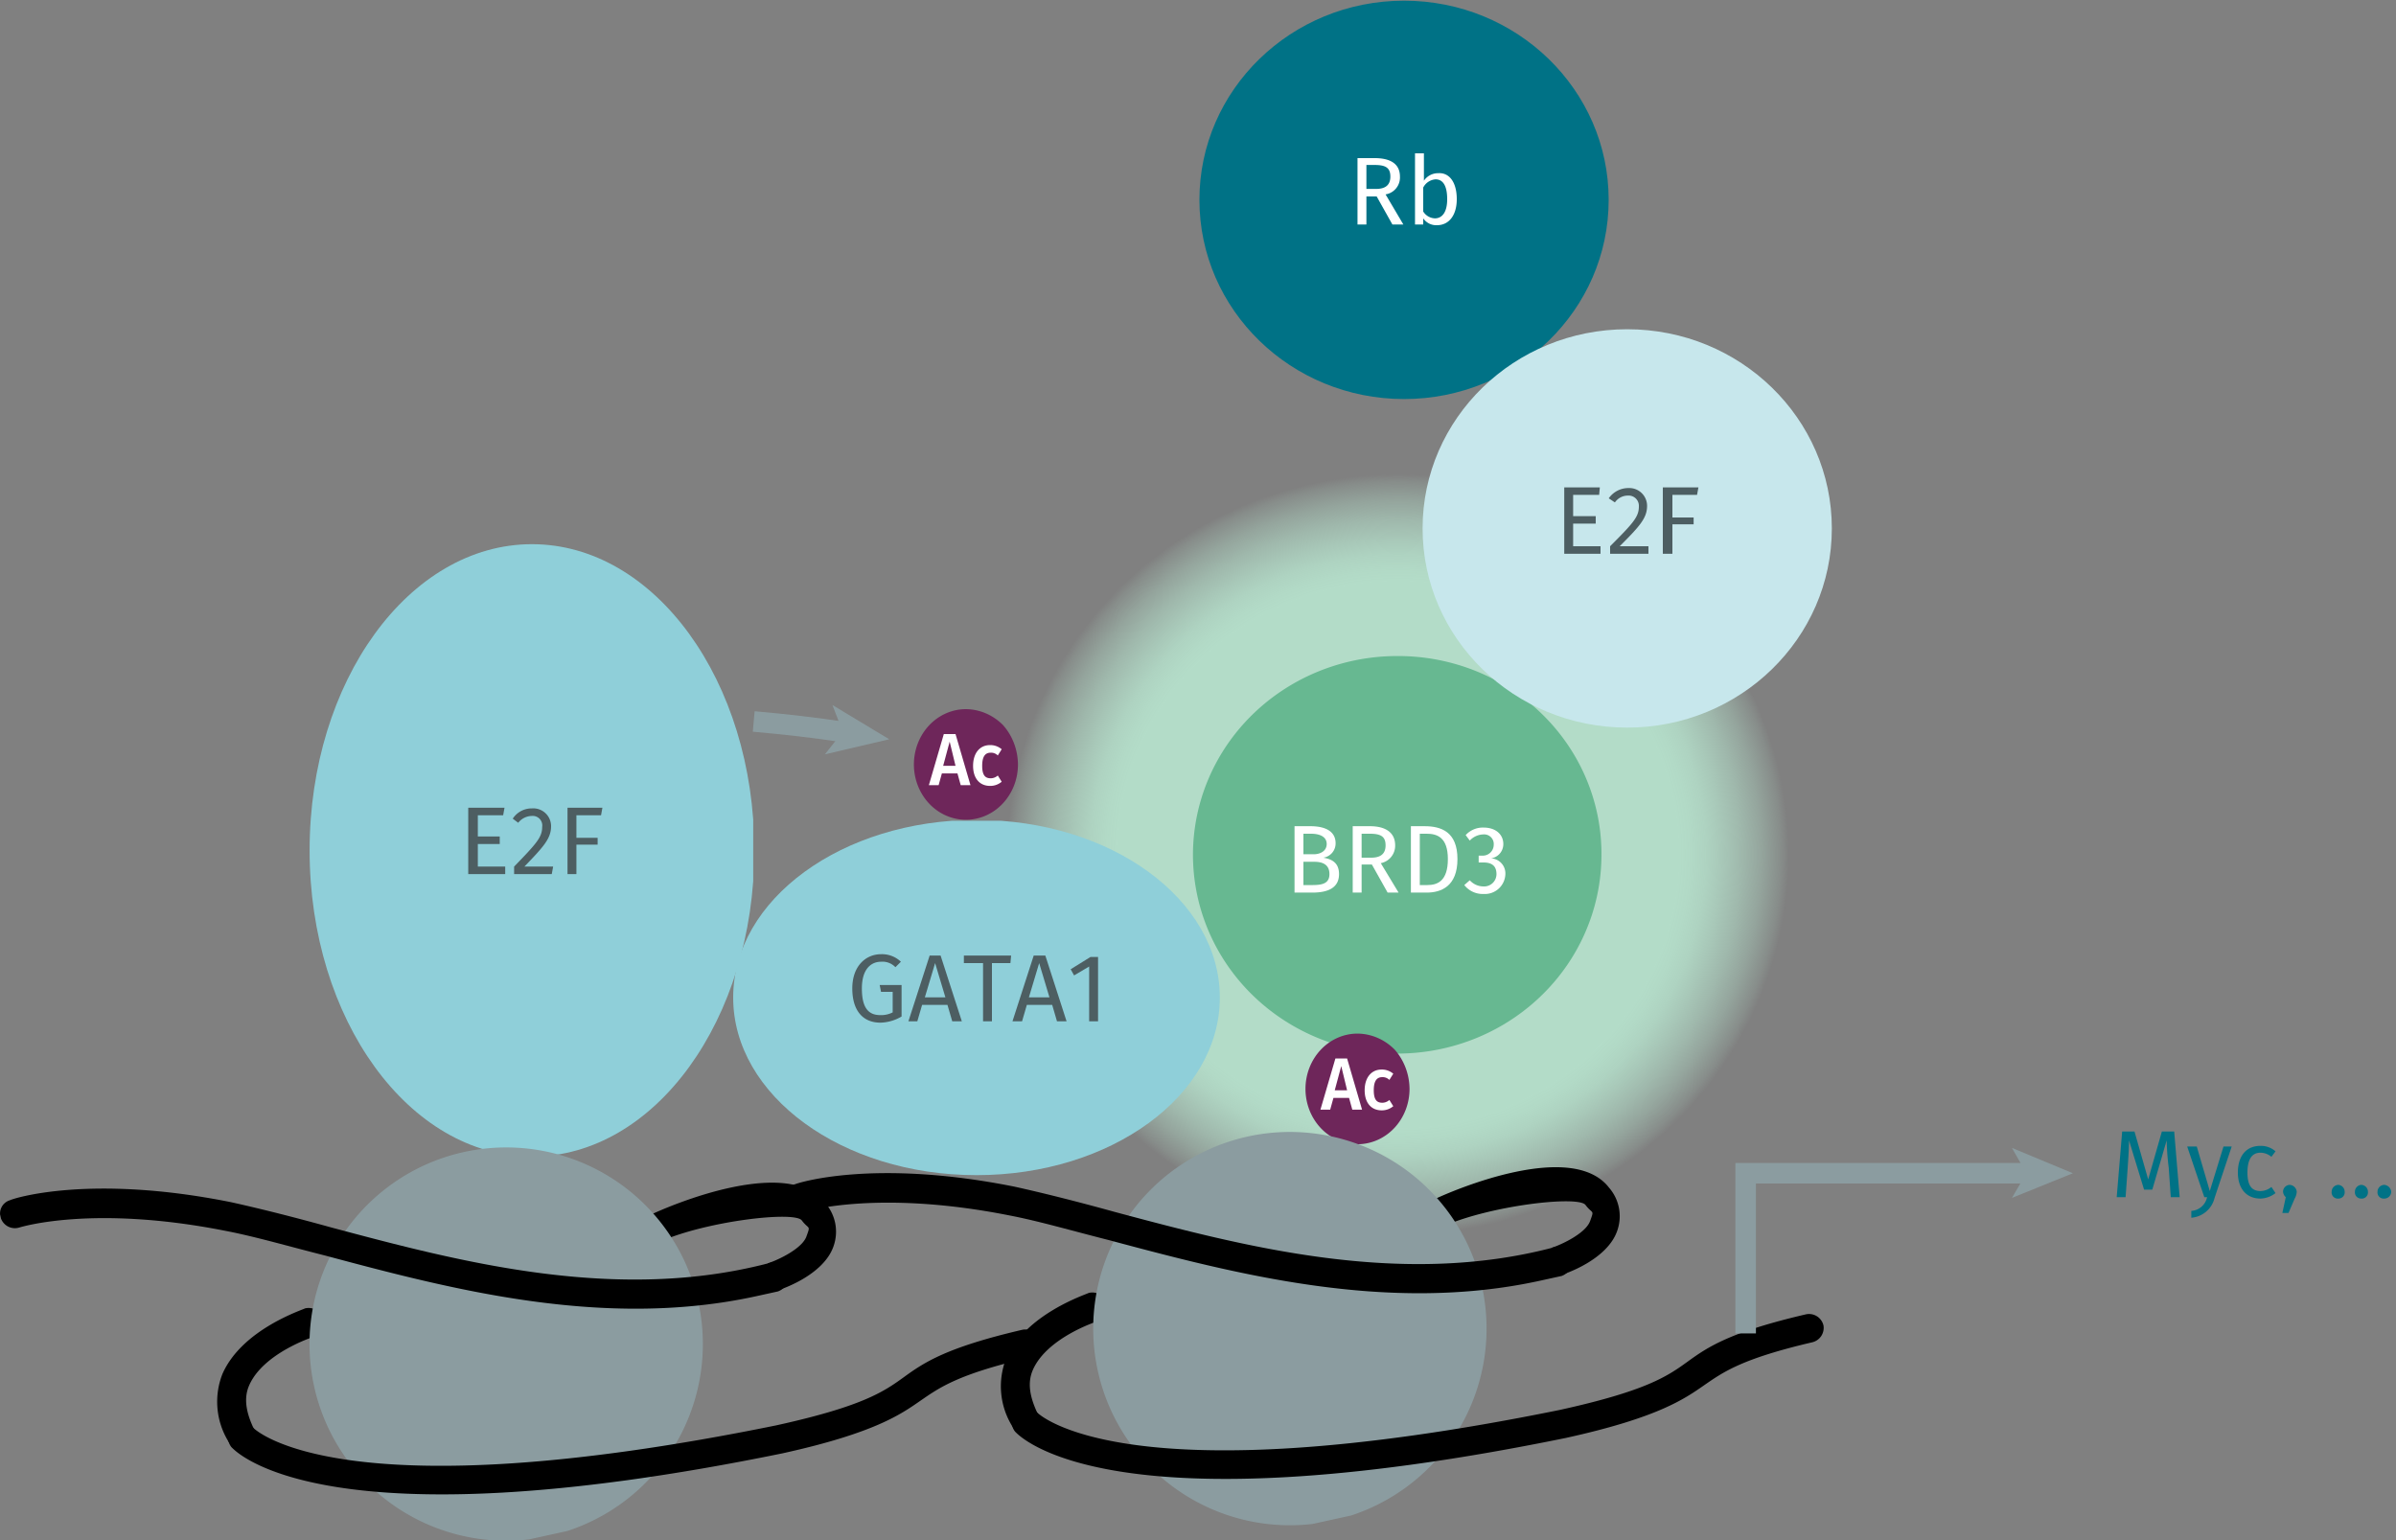 <svg id="Calque_1" data-name="Calque 1" xmlns="http://www.w3.org/2000/svg" xmlns:xlink="http://www.w3.org/1999/xlink" viewBox="0 0 350 225"><rect x="0" y="0" width="350" height="225" fill="#808080" stroke="none"/><defs><radialGradient id="Dégradé_sans_nom_7" cx="38.48" cy="38.48" r="38.48" gradientUnits="userSpaceOnUse"><stop offset="0.71" stop-color="#b3dcc8"/><stop offset="0.74" stop-color="#b3dcc8" stop-opacity="0.97"/><stop offset="0.78" stop-color="#b3dcc8" stop-opacity="0.9"/><stop offset="0.82" stop-color="#b3dcc8" stop-opacity="0.78"/><stop offset="0.87" stop-color="#b3dcc8" stop-opacity="0.61"/><stop offset="0.92" stop-color="#b3dcc8" stop-opacity="0.4"/><stop offset="0.97" stop-color="#b3dcc8" stop-opacity="0.14"/><stop offset="0.99" stop-color="#b3dcc8" stop-opacity="0"/></radialGradient><symbol id="protein-kinase-glow-green" data-name="protein-kinase-glow-green" viewBox="0 0 77 77"><path d="M74.2,52.7a38.5,38.5,0,1,1-21.5-50A38.4,38.4,0,0,1,74.2,52.7Z" fill="url(#Dégradé_sans_nom_7)"/><path d="M58.3,38.5A19.9,19.9,0,1,1,38.5,18.6,19.8,19.8,0,0,1,58.3,38.5Z" fill="#67b891"/></symbol><symbol id="assay-acetylation" data-name="assay-acetylation" viewBox="0 0 16 16"><path d="M16,8A8,8,0,1,1,8,0a8.4,8.4,0,0,1,5.7,2.3A8.4,8.4,0,0,1,16,8Z" fill="#6e265a"/><path d="M6.7,9.3H4.3L3.8,11H2.3L4.6,3.6H6.4L8.7,11H7.2ZM6.4,8.2,5.5,4.7l-1,3.5Z" fill="#fff"/><path d="M13.5,5.8l-.6.9a1.5,1.5,0,0,0-1.1-.4c-.8,0-1.3.5-1.3,1.9S11,10,11.8,10a1.7,1.7,0,0,0,1.1-.4l.6.9a2.8,2.8,0,0,1-1.8.6c-1.6,0-2.6-1.1-2.6-2.9s1-3,2.6-3A2.8,2.8,0,0,1,13.5,5.8Z" fill="#fff"/></symbol><symbol id="protein-kinase-cisbio" data-name="protein-kinase-cisbio" viewBox="0 0 39.7 39.7"><circle cx="19.8" cy="19.8" r="19.8" fill="#007286"/></symbol><symbol id="protein-ovoid-blue" data-name="protein-ovoid-blue" viewBox="0 0 34.3 48.5"><ellipse cx="17.2" cy="24.2" rx="17.2" ry="24.2" fill="#8fcfd9"/></symbol><symbol id="protein-kinase-non-cisbio-50_" data-name="protein-kinase-non-cisbio-50%" viewBox="0 0 39.7 39.7"><circle cx="19.8" cy="19.8" r="19.8" fill="#c7e7ec"/></symbol><symbol id="histone2" data-name="histone2" viewBox="0 0 100 44.9"><path d="M19,29.7a1.5,1.5,0,0,1-1.4-1.1,7.7,7.7,0,0,1,.9-6.7c2.9-4,9.3-4.6,9.6-4.7a1.6,1.6,0,0,1,1.6,1.4,1.6,1.6,0,0,1-1.4,1.6h0s-5.3.5-7.4,3.4c-.8,1.1-.9,2.5-.5,4.3a1.5,1.5,0,0,1-1,1.8Z"/><path d="M75,25.7l-.2-2.9c1.1-.1,3.7-.7,4.4-1.8s.4-.6-.1-1.7-9.3-2-14.4-1l-.6-2.8c2.5-.6,15.1-2.9,17.7,2.6a4.4,4.4,0,0,1-.1,4.4C80.1,25.2,75.5,25.7,75,25.7Z"/><path d="M67.1,25.1A19.9,19.9,0,1,1,47.2,5.2,19.9,19.9,0,0,1,67.1,25.1Z" fill="#8b9ca0"/><path d="M73,25.8c-15.9,0-30.2-7.4-41.8-13.4-3.4-1.7-6.5-3.4-9.3-4.6C9.3,2.3,1.7,3,1.6,3A1.5,1.5,0,0,1,0,1.7,1.4,1.4,0,0,1,1.3.1c.3-.1,8.4-.9,21.8,5,2.8,1.3,6,2.9,9.4,4.7,11.8,6.1,26.5,13.7,42.6,13a1.5,1.5,0,0,1,1.5,1.4,1.6,1.6,0,0,1-1.4,1.6Z"/><path d="M72.1,41.9c-47.4-.7-54-12.1-54.3-12.6a1.5,1.5,0,0,1,.7-2,1.5,1.5,0,0,1,1.9.6c.2.3,7,10.4,51.7,11.1,9,0,11.4-1,13.7-2s4.8-2,12.7-2.1a1.5,1.5,0,0,1,1.5,1.5,1.5,1.5,0,0,1-1.5,1.4c-7.3.1-9.4,1-11.6,1.9S81.7,41.9,72.1,41.9Z"/></symbol></defs><use width="77" height="76.96" transform="translate(146.5 68.7) scale(1.5 1.46)" xlink:href="#protein-kinase-glow-green"/><path d="M195.6,127.7c0,2-1.6,2.7-3.9,2.7h-2.6v-9.7h2.3c2.3,0,3.7.8,3.7,2.5a2.1,2.1,0,0,1-1.8,2.1C194.5,125.5,195.6,126,195.6,127.7Zm-5.2-5.9v3h1.5c1,0,1.9-.5,1.9-1.5s-.9-1.5-2.3-1.5Zm3.8,5.9c0-1.4-1-1.8-2.2-1.8h-1.6v3.4h1.3C193.1,129.3,194.2,129.1,194.2,127.7Z" fill="#fff"/><path d="M200.4,126.3h-1.5v4.1h-1.3v-9.7h2.5c2.4,0,3.7,1,3.7,2.8a2.6,2.6,0,0,1-2.1,2.6l2.6,4.3h-1.6Zm-.1-1c1.3,0,2.1-.5,2.1-1.8s-.7-1.7-2.3-1.7h-1.2v3.5Z" fill="#fff"/><path d="M212.9,125.5c0,4-2.4,4.9-4.5,4.9h-2.3v-9.7h2C210.5,120.7,212.9,121.5,212.9,125.5Zm-5.5-3.7v7.5h1.1c1.5,0,3-.6,3-3.8s-1.6-3.7-3.1-3.7Z" fill="#fff"/><path d="M219.6,123.3a2.1,2.1,0,0,1-1.8,2.1,2.2,2.2,0,0,1,2.1,2.3,3,3,0,0,1-3.2,2.9,3.4,3.4,0,0,1-2.8-1.3l.8-.7a2.7,2.7,0,0,0,2,.9,1.8,1.8,0,0,0,1.9-1.8c0-1.3-.8-1.7-1.9-1.7H216v-1h.5a1.6,1.6,0,0,0,1.7-1.6,1.4,1.4,0,0,0-1.5-1.5,2.8,2.8,0,0,0-2,.9l-.6-.8a3.4,3.4,0,0,1,2.6-1.1C218.6,120.9,219.6,122,219.6,123.3Z" fill="#fff"/><use width="16" height="16" transform="translate(190.7 151) scale(0.95 1.01)" xlink:href="#assay-acetylation"/><use width="16" height="16" transform="translate(133.5 103.6) scale(0.95 1.01)" xlink:href="#assay-acetylation"/><path d="M110.1,105.4c4.5.4,9,.9,13.5,1.6" fill="none" stroke="#8b9ca0" stroke-miterlimit="10" stroke-width="3"/><polygon points="129.9 108 120.5 110.2 123.1 106.9 121.6 103 129.9 108" fill="#8b9ca0"/><use width="39.7" height="39.69" transform="translate(175.2 0.1) scale(1.51 1.47)" xlink:href="#protein-kinase-cisbio"/><path d="M201.1,28.7h-1.5v4.1h-1.3V23.1h2.5c2.4,0,3.7.9,3.7,2.7a2.5,2.5,0,0,1-2.1,2.6l2.6,4.4h-1.6Zm-.1-1.1c1.3,0,2.1-.5,2.1-1.8s-.7-1.7-2.3-1.7h-1.2v3.5Z" fill="#fff"/><path d="M212.8,29.1c0,2.3-1.1,3.8-2.9,3.8a2.3,2.3,0,0,1-2-1v.9h-1.2V22.4h1.3v4a2.5,2.5,0,0,1,2.1-1.1C211.7,25.2,212.8,26.6,212.8,29.1Zm-1.4,0c0-2.1-.7-2.9-1.7-2.9a2.2,2.2,0,0,0-1.8,1.2v3.5a2.1,2.1,0,0,0,1.7,1C210.6,31.9,211.4,31.1,211.4,29.1Z" fill="#fff"/><use width="34.3" height="48.46" transform="translate(45.2 79.5) scale(1.89 1.85)" xlink:href="#protein-ovoid-blue"/><path d="M73.5,119.1H69.8v3.1H73v1.1H69.8v3.3h4v1.1H68.4V118h5.3Z" fill="#4d5e62"/><path d="M80.5,120.7c0,1.8-1.1,3-3.9,5.9h4.2l-.2,1.1H75.1v-1.1c3.3-3.4,4.1-4.3,4.1-5.8a1.4,1.4,0,0,0-1.5-1.6,2.6,2.6,0,0,0-2,1l-.8-.6a3.3,3.3,0,0,1,2.8-1.5A2.6,2.6,0,0,1,80.5,120.7Z" fill="#4d5e62"/><path d="M82.9,118H88l-.2,1.1H84.2v3.3h3.1v1H84.2v4.3H82.9Z" fill="#4d5e62"/><use width="34.3" height="48.46" transform="translate(107.1 171.7) rotate(-90) scale(1.51 1.47)" xlink:href="#protein-ovoid-blue"/><path d="M131.6,140.5l-.8.8a2.6,2.6,0,0,0-2.1-.8c-1.4,0-2.8,1-2.8,3.9s1,3.9,2.7,3.9a3.7,3.7,0,0,0,1.8-.4v-3h-1.7l-.2-1h3.2v4.6a6.3,6.3,0,0,1-3.1.9c-2.5,0-4.1-1.7-4.1-5s2-5,4.2-5A4,4,0,0,1,131.6,140.5Z" fill="#4d5e62"/><path d="M138.4,146.8h-3.7l-.7,2.4h-1.3l3.1-9.6h1.6l3.1,9.6h-1.4Zm-.3-1.1-1.5-5-1.5,5Z" fill="#4d5e62"/><path d="M147.6,140.7h-2.7v8.5h-1.3v-8.5h-2.8v-1.1h6.9Z" fill="#4d5e62"/><path d="M153.7,146.8H150l-.7,2.4h-1.4l3.1-9.6h1.7l3.1,9.6h-1.4Zm-.4-1.1-1.5-5-1.5,5Z" fill="#4d5e62"/><path d="M160.4,149.2h-1.3v-8l-2.2,1.3-.5-.9,2.9-1.8h1.1Z" fill="#4d5e62"/><use width="39.7" height="39.69" transform="translate(207.8 48.1) scale(1.51 1.47)" xlink:href="#protein-kinase-non-cisbio-50_"/><path d="M233.6,72.3h-3.8v3.1h3.3v1.1h-3.3v3.3h4v1.1h-5.3V71.2h5.2Z" fill="#4d5e62"/><path d="M240.6,73.9c0,1.8-1.1,3-4,5.9h4.2v1.1h-5.6V79.8c3.4-3.4,4.2-4.3,4.2-5.8a1.5,1.5,0,0,0-1.6-1.6,2.3,2.3,0,0,0-1.9,1l-.9-.6a3.5,3.5,0,0,1,2.9-1.5A2.6,2.6,0,0,1,240.6,73.9Z" fill="#4d5e62"/><path d="M242.9,71.2h5.2l-.2,1.1h-3.6v3.3h3.1v1h-3.1v4.3h-1.4Z" fill="#4d5e62"/><use width="100" height="44.9" transform="matrix(1.41, -0.31, 0.31, 1.41, -0.39, 175.6)" xlink:href="#histone2"/><use width="100" height="44.9" transform="matrix(1.41, -0.31, 0.31, 1.41, 114.09, 173.34)" xlink:href="#histone2"/><polyline points="255 194.8 255 171.4 296.5 171.4" fill="none" stroke="#8b9ca0" stroke-miterlimit="10" stroke-width="3"/><polygon points="302.8 171.4 293.9 175 296 171.4 293.9 167.7 302.8 171.4" fill="#8b9ca0"/><path d="M318.4,174.9h-1.3l-.3-4.3a37.6,37.6,0,0,1-.3-4l-2.1,7.2h-1.2l-2.2-7.2c0,1.1-.1,2.6-.2,4.1l-.3,4.2h-1.3l.8-9.6h1.8l2,7,2-7h1.8Z" fill="#007286"/><path d="M323.5,175a3.8,3.8,0,0,1-3.4,2.9v-1a2.5,2.5,0,0,0,2.3-2h-.4l-2.5-7.4h1.4l1.9,6.5,2-6.5H326Z" fill="#007286"/><path d="M332.4,168.2l-.6.8a2.5,2.5,0,0,0-1.6-.6c-1.2,0-1.9.9-1.9,2.9s.7,2.7,1.9,2.7a2.5,2.5,0,0,0,1.6-.6l.6.9a3.7,3.7,0,0,1-2.2.8c-2,0-3.3-1.4-3.3-3.8s1.2-3.9,3.3-3.9A3.2,3.2,0,0,1,332.4,168.2Z" fill="#007286"/><path d="M335.5,174.1a2.2,2.2,0,0,1-.3,1l-.9,2.1h-.9l.5-2.3a1.2,1.2,0,0,1-.4-.8,1,1,0,0,1,1-1A1.1,1.1,0,0,1,335.5,174.1Z" fill="#007286"/><path d="M342.5,174.1a.9.9,0,0,1-.9,1,.9.9,0,0,1-1-1,1,1,0,0,1,1-1A1,1,0,0,1,342.5,174.1Z" fill="#007286"/><path d="M345.9,174.1a.9.9,0,0,1-1,1,.9.9,0,0,1-.9-1,1,1,0,0,1,.9-1A1,1,0,0,1,345.9,174.1Z" fill="#007286"/><path d="M349.3,174.1a1,1,0,0,1-1,1,.9.9,0,0,1-1-1,1,1,0,0,1,1-1A1.1,1.1,0,0,1,349.3,174.1Z" fill="#007286"/></svg>